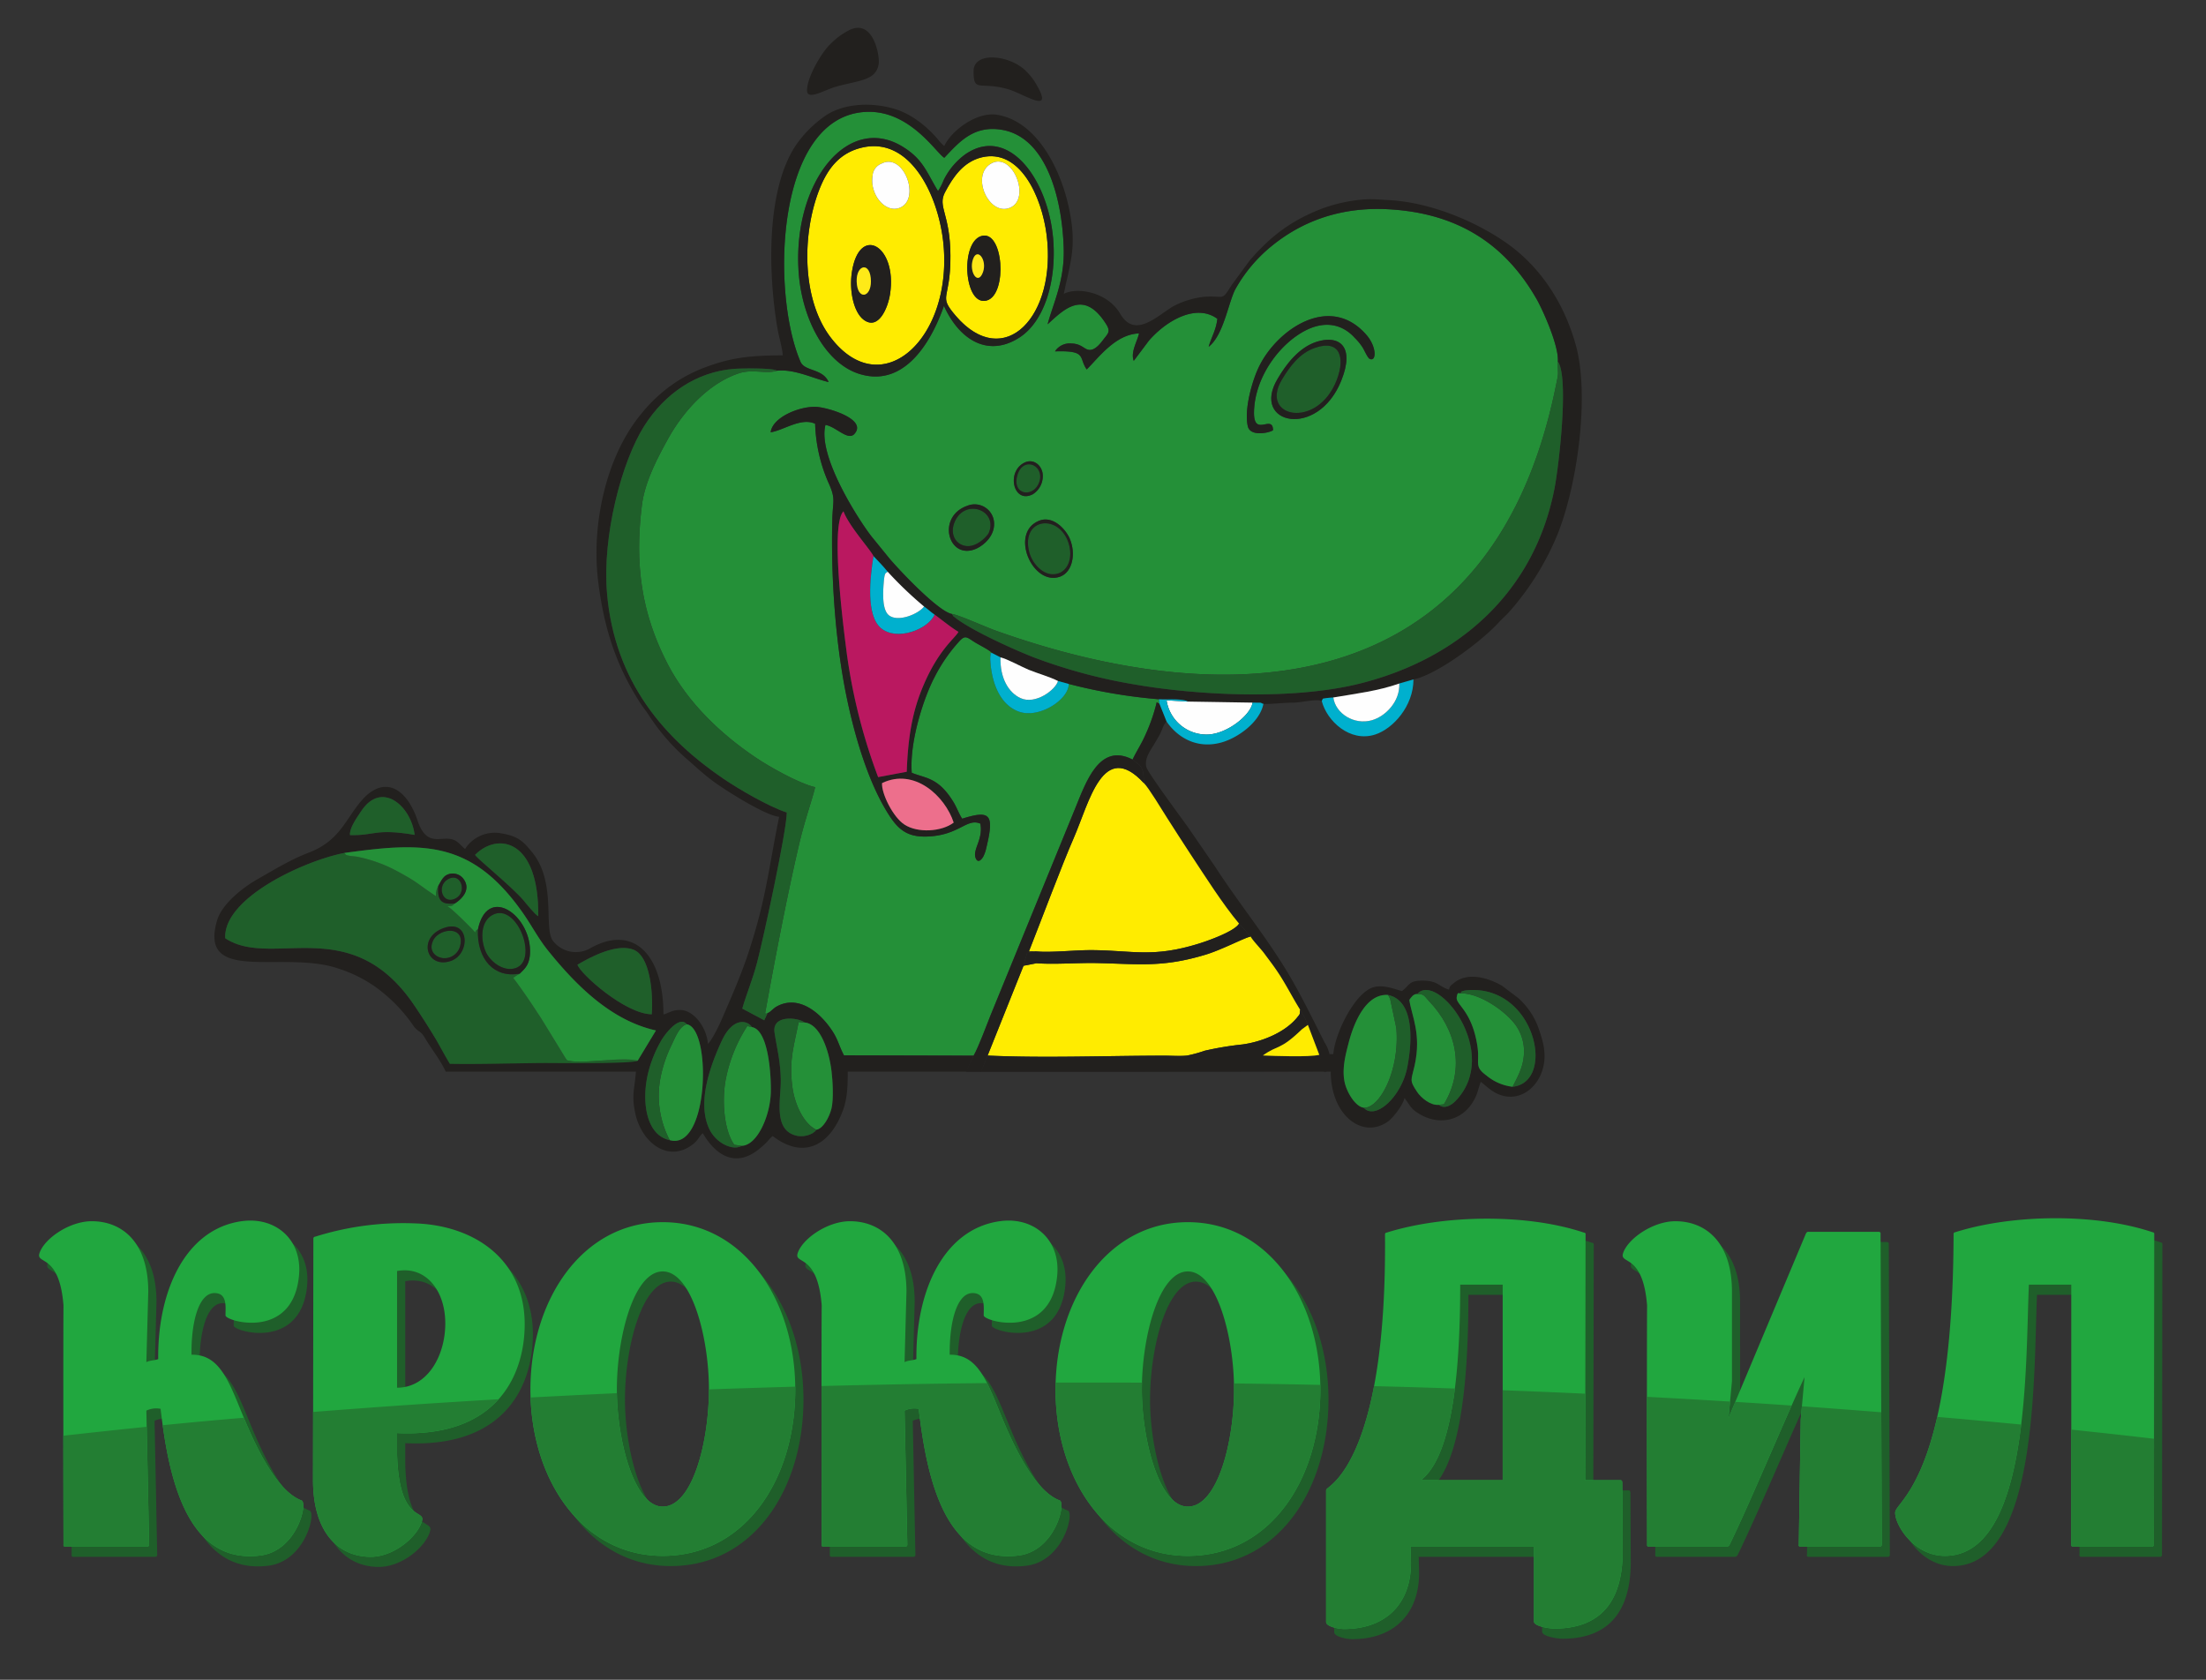 <?xml version="1.0" encoding="UTF-8"?> <svg xmlns="http://www.w3.org/2000/svg" id="Слой_1" data-name="Слой 1" width="595.276" height="453.302" viewBox="0 0 595.276 453.302"><rect x="0" y="0" width="595.276" height="453.302" fill="#333333" stroke="none"/><defs><style> .cls-1 { fill: #249038; } .cls-1, .cls-10, .cls-13, .cls-2, .cls-3, .cls-4, .cls-5, .cls-6, .cls-7, .cls-8, .cls-9 { fill-rule: evenodd; } .cls-2 { fill: #22201e; } .cls-11, .cls-3 { fill: #1f5f2a; } .cls-4 { fill: #ffec00; } .cls-5 { fill: #ba1860; } .cls-6 { fill: #ed6f8c; } .cls-7 { fill: #fefefe; } .cls-8 { fill: #00b0ce; } .cls-9 { fill: #feea18; } .cls-10 { fill: #fde818; } .cls-12 { fill: #21a73f; } .cls-13 { fill: #237e33; } </style></defs><title>Монтажная область 1</title><g id="Слой_1-2" data-name="Слой_1"><path class="cls-1" d="M280.352,140.543c3.665-1.5,7.159,2.1,8.339,4.876,1.673,4,.738,8.986-2.656,10.2C278.63,158.26,272.332,143.8,280.352,140.543Zm-19.335-4.053a5.26,5.26,0,0,1,7.183,4.138c.492,3.8-2.657,6.492-4.8,7.455C255.924,151.343,252.579,139.438,261.017,136.49Zm15.571-11.707c2.091-.936,4.231.425,4.723,2.778a5.767,5.767,0,0,1-2.607,5.811C273.39,136.121,271.422,127.107,276.588,124.783Zm78.769-32.57c6-1.871,10.332,1.19,6.568,10.516-6.347,15.817-24.452,11.792-17.195-.453C347.091,98.25,350.511,93.743,355.357,92.213ZM343.524,116.08c-.713.652-6.125,1.928-6.814-1.049-1.033-4.563,1.206-12.5,3.174-16.384,4.969-9.864,19.04-19.53,28.83-8.277,2.829,3.232,2.731,7.313.911,6.491-.566-.255-1.427-2.267-1.87-3a15.221,15.221,0,0,0-2.165-2.665c-3.419-3.8-8.142-4.677-13.357-1.984-6.642,3.43-12.817,11.594-13.727,20.154C337.473,119.227,343.426,111.318,343.524,116.08Zm-88.8-33.534c-3.936,11.2-11.537,22.252-23.3,18.2-8.807-3.062-15.252-14.882-15.965-28.148C214.2,48.9,228.889,30.5,243.649,39.63c5.486,3.4,6.371,6.831,9.471,11.934a15.385,15.385,0,0,0,1.5-2.92,18.947,18.947,0,0,1,5.9-7.03c11.537-7.908,22.385,6.662,23.689,23.1.886,11.593-2.558,22.025-8.979,26.277C266.8,96.55,258.95,91.9,254.719,82.546Zm-45.091,17.49c-2.829.964-6.569-.538-10.283.709-7.872,2.636-14.686,9.779-19.04,17.6-2.534,4.592-6.273,11.424-7.085,17.915-2.017,16.186-.1,29.31,6.937,42.917,5.461,10.516,14.465,18.992,23.739,25.228,3.641,2.466,11.636,7,16.063,8.022-.713,3.09-2.705,8.674-4.108,14.485-3.247,13.635-6.937,32.854-9.372,46.46.492.567-.271.34.664,0,.664-.142,1.5-1.276,2.534-1.814,5.658-3.033,11.389,1.3,14.907,6.633,1.55,2.352,1.8,4,3.149,6.6l34.981.085c1.353-2.352,3.419-7.993,4.6-10.941l22.853-55.871c2.928-7.143,6.519-17.717,15.449-13.1,1.082-2.3,2.46-4.281,3.69-7.172a47.3,47.3,0,0,0,2.829-8.305l.763.482-.173-1.276a143.488,143.488,0,0,1-24.329-4.139c.025,4.224-8.118,9.581-13.677,7.4-5.043-1.956-7.134-7.937-7.479-13.493a7.478,7.478,0,0,1,0-1.474c.222-1.077-.393-.68.468-.766-.787-.878-3.2-2.012-4.625-2.891-2.312-1.446-2.632-2.126-4.5.029a43.629,43.629,0,0,0-6.347,9.269c-3.025,5.7-6.863,17.688-6.2,25.908,3.715,1.531,7.159,1.191,11.242,7.881.935,1.53,1.476,3.175,2.362,4.507,7.6-2.381,8.708-1.247,6.519,7.823a9.794,9.794,0,0,1-.886,2.523c-1.254,1.928-1.845.567-1.869.567-1.279-2.353,2.017-5.244,1.131-9.581-3.714-1.587-5.682,3.232-14.489,3.487-5.978.17-8.339-2.523-11.463-7.966-4.576-7.993-8.02-19.3-10.209-30.1-2.977-14.6-4.207-32.343-3.764-47.933.147-4.451.861-5.1-.787-8.9a42.652,42.652,0,0,1-3.863-16.5c-3.837-1.786-8.634,1.843-12,2.3.492-4.082,7.8-7.03,12.226-6.86,3.124.142,14.243,3.374,10.233,7.456-1.82,1.587-4.92-2.155-7.675-2.58-2.238,8.589,9.471,26.391,12.546,30.246l4.822,5.924c3.345,3.884,13.259,14.258,16.777,14.854,1.722.2,9.126,3.543,11.758,4.478,62.238,22.281,133.061,19.758,150.9-64.63,1.254-5.981.762-3.344.836-7.993.295-4.224-4.034-13.805-5.658-16.7C405.934,65.369,392.822,57.6,375.16,56.5c-12.964-.822-23.518,3.033-31.833,9.751a40.255,40.255,0,0,0-9.987,11.821c-1.87,3.543-3.173,12.415-7.183,15.5.713-2.579,1.992-4.45,2.337-7.54-5.757-4.224-13.825.539-18.475,5.9l-4.083,5.443c-.91-2.325.959-5.273,1.427-7.4-6.347.227-10.824,6.463-14.121,9.723-2.263-3.231.2-5.159-8.56-4.876a4.717,4.717,0,0,1,4.452-2.126c2.755.057,3.444,1.645,4.822,1.73,1.623.113,3.148-1.956,3.788-2.807,1.181-1.559,2.042-2.1.763-4.11-6.052-9.638-11.439-3.968-15.818,0,1.353-5.216,4.526-11.509,4.354-20.069-.27-12.444-4.108-30.076-16.457-32.372-7.749-1.417-11.71,3.2-15.769,7.512-2.14-1.162-9.446-13.266-21.623-12.359C209.209,31.976,208.053,79.117,216,97.6c1.132,2.693,5.953,1.758,7.6,5.5C219.418,102.134,214.4,99.526,209.628,100.036Z"></path><path class="cls-2" d="M199.984,309.205c-.492.4.443.085-.811.368-1.968.51-5.978-1.1-7.8-4.96-3.371-7.2.393-17.263,3.394-23.755,2.952-6.349,6.839-5.641,8.143-3.685,4.477.794,5.19,13.011,5.092,17.547C207.832,301.239,204.24,309.29,199.984,309.205Zm-19.261-1.531c-6.4-1.3-7.675-10.517-5.83-18.113a33.343,33.343,0,0,1,3.739-9.1c.738-1.19,4.649-6.6,6.691-4.053C192.088,277.513,191.325,310.679,180.723,307.674Zm187.253-8.759c-2.14-.255-4.5-3.969-5.141-6.888-.762-3.657.271-7.484,1.107-10.687,1.476-5.669,4.772-13.238,10.6-12.841,6.838,1.418,6.74,11.651,5.19,19.559C378.161,296.024,371.076,302.43,367.976,298.915Zm-150.9-22.989c4.133.312,6.618,7.37,7.306,13.181.32,2.58.591,7.569-.024,10.063-.591,2.353-2.288,5.443-4.084,5.7a1.738,1.738,0,0,1-.639.652,1.854,1.854,0,0,1-.222.2,6.257,6.257,0,0,1-4.305.794c-6.715-1.418-4.28-10.063-4.428-15.336-.147-5.1-.959-7.908-1.672-12.472C208.2,273.517,215.9,274.735,217.081,275.926Zm165.36-7.682c5.314-6.264,22.9,15.9,10.307,28.885-1.18,1.219-3.075,2.24-4.5,1.021-2.337.226-4.871-2.041-5.806-3.43-2.214-3.317-1.623-3.118-.713-7.172,1.894-8.561-.812-13.408-1.427-17.717C380.842,269.066,381.433,268.187,382.441,268.244Zm11.685-.2c.443-.511-.418-.284,1.107-.737a14.041,14.041,0,0,1,1.6-.142c17.613-.624,22.976,24.86,11.341,26.107a13.452,13.452,0,0,1-7.085-3.061c-3.469-2.552-1.648-3.26-2.46-8.193-1.525-9.439-5.855-10.885-5.535-12.926C393.339,267.507,393.609,268.159,394.126,268.046Zm-238.3-7.711c3.69-2.182,10.824-5.924,15.3-3.968,4.108,1.786,5.19,10.97,4.748,17.348C168.718,273.658,156.59,262.8,155.828,260.335Zm-62.9-30.16c20.689-2.835,34-3.714,47.847,15.732,2.558,3.572,4.354,7.172,7.011,10.488,7.527,9.355,17,18.964,29.224,21.685l-4.92,8.136c-1.107.964-23.788-.964-25.067-.936-8.413.057-16.949.4-25.362.227-1.55-2.494-3.346-3.94-4.871-6.435-1.6-2.636-3.272-5.215-4.822-7.511-17.17-25.739-38.523-9.978-51.192-18.369C60.233,242.222,82.324,232.216,92.926,230.175Zm35.276.51c6.1-6.151,17.269-4.28,17.048,16.554-.861-.4-3.223-3.373-3.985-4.28C137.722,238.877,128.645,231.649,128.2,230.685Zm-33.751-5.329c-.221-1.984,2.165-5.131,3-6.435,5.485-8.362,13.456-1.5,14.44,6.378C101.241,223.485,101.142,225.554,94.451,225.356Zm143.565-14.032c8.708-4.2,16.974,3.459,19.335,10.659-3.272,2.494-9.741,2.863-13.284.538C240.943,220.509,237.819,214.074,238.016,211.324ZM235.7,150.068c1.28,1.332,2.657,2.778,3.838,4.223a102.587,102.587,0,0,0,9.815,9.383c1.206.822,1.722,1.446,2.829,2.183,2.14,1.53,4.256,3.345,6.445,4.649-.91,1.785-5.633,4.9-9.913,15.59-2.756,6.832-3.74,13.748-4.035,22.167l-7.724,1.446a152.951,152.951,0,0,1-8.438-33.251c-.492-3.94-4.723-34.781-.91-38.466C229.16,142.074,234.769,148.169,235.7,150.068Zm79.089,44.645L312.9,189.98l-.763-.482a47.3,47.3,0,0,1-2.829,8.305c-1.23,2.891-2.608,4.876-3.69,7.172,2.411,1.871,2.977,1.927,3.05,6.349,1.23,1.163,4.994,7.4,6.273,9.411,2.214,3.459,4.035,6.322,6.273,9.723,4.182,6.322,8.561,13.295,13.137,18.794.565.68,1.033,1.077,1.648,1.757a18.566,18.566,0,0,0,1.5,1.73c.419.935,2.78,3.344,3.666,4.563,1.23,1.673,2.214,2.92,3.444,4.734,2.312,3.4,3.985,6.86,6.2,10.4l1.181,2.013c.344.68.565,1.219.934,2.126L356,284.657l1.3,4.535-92.495-.227-3.838-.2,1.747-3.884-34.981-.085c-1.353-2.607-1.6-4.252-3.149-6.6-3.518-5.329-9.249-9.666-14.907-6.633-1.033.538-1.87,1.672-2.534,1.814l-.91,1.956-5.929-3.147c1.083-3.855,2.755-7.738,3.985-12.415,1.673-6.35,7.971-35.4,8.02-40.508-4.9-1.615-12.767-6.179-17.146-9.155-15.621-10.63-29.3-25.852-31.365-50.06-1.3-15.336,3.912-35.462,10.086-45.156,5.56-8.731,13.973-14.457,24.009-15.336,1.821-.17,10.8-.311,11.735.482,4.772-.51,9.79,2.1,13.972,3.062-1.648-3.742-6.469-2.807-7.6-5.5-7.946-18.481-6.79-65.622,17.195-67.379,12.177-.907,19.483,11.2,21.623,12.359,4.059-4.309,8.02-8.929,15.769-7.512,12.349,2.3,16.187,19.928,16.457,32.372.172,8.56-3,14.853-4.354,20.069,4.379-3.968,9.766-9.638,15.818,0,1.279,2.013.418,2.551-.763,4.11-.64.851-2.165,2.92-3.788,2.807-1.378-.085-2.067-1.673-4.822-1.73a4.717,4.717,0,0,0-4.452,2.126c8.757-.283,6.3,1.645,8.56,4.876,3.3-3.26,7.774-9.5,14.121-9.723-.468,2.126-2.337,5.074-1.427,7.4l4.083-5.443c4.65-5.357,12.718-10.12,18.475-5.9-.345,3.09-1.624,4.961-2.337,7.54,4.01-3.09,5.313-11.962,7.183-15.5a40.255,40.255,0,0,1,9.987-11.821c8.315-6.718,18.869-10.573,31.833-9.751,17.662,1.106,30.774,8.873,39.556,24.35,1.624,2.891,5.953,12.472,5.658,16.7,3.075,4.337.246,28.4-.91,34.3-5.511,28.261-26.15,46.006-52.472,52.611-17.515,4.394-42.975,3.345-60.958.227a143.9,143.9,0,0,1-26.691-7.144c-4.92-1.87-16.973-7.256-21.5-10.8-.861-.68-.369-.141-.959-1.048-3.518-.6-13.432-10.97-16.777-14.854l-4.822-5.924c-3.075-3.855-14.784-21.657-12.546-30.246,2.755.425,5.855,4.167,7.675,2.58,4.01-4.082-7.109-7.314-10.233-7.456-4.428-.17-11.734,2.778-12.226,6.86,3.37-.453,8.167-4.082,12-2.3a42.652,42.652,0,0,0,3.863,16.5c1.648,3.8.934,4.45.787,8.9-.443,15.59.787,33.335,3.764,47.933,2.189,10.8,5.633,22.111,10.209,30.1,3.124,5.443,5.485,8.136,11.463,7.966,8.807-.255,10.775-5.074,14.489-3.487.886,4.337-2.41,7.228-1.131,9.581.024,0,.615,1.361,1.869-.567a9.794,9.794,0,0,0,.886-2.523c2.189-9.07,1.082-10.2-6.519-7.823-.886-1.332-1.427-2.977-2.362-4.507-4.083-6.69-7.527-6.35-11.242-7.881-.664-8.22,3.174-20.211,6.2-25.908a43.629,43.629,0,0,1,6.347-9.269c1.87-2.155,2.19-1.475,4.5-.029,1.427.879,3.838,2.013,4.625,2.891l2.263,1.163c1.771.4,5.51,2.466,7.6,3.345,2.436.992,5.707,1.9,7.921,3.033l2.9.793a143.488,143.488,0,0,0,24.329,4.139c1.968.142,6.421-.255,7.823.624l17.441.283,2.19.028c.1.029.2.085.27.114.049,0,.2.2.246.113s.148.057.222.114c3,0,5.043-.341,8.241-.369,1.992-.028,6.3-1.1,7.5-.425.467-.964.073-.539,1.4-.822.393-.057,1.279-.114,1.722-.142,6.15-1.049,12.1-1.757,17.81-3.77l3.813-1.106c6.3-1.218,18.524-10.4,23.05-15.392,1.107-1.219,1.845-1.729,2.927-2.976a73.969,73.969,0,0,0,13.112-21.26c5.264-13.493,8.512-37.361,4.674-50.825-3.2-11.339-9.619-20.948-18.524-27.241-7.8-5.5-19.95-10.97-31.758-11.65-3.715-.2-5.289-.482-9.52.113a43.107,43.107,0,0,0-8.708,2.211c-8.118,3.146-13.7,7.313-19.434,13.975l-4.871,6.633c-2.829,4.592-1.87,2.693-7.528,3.175a23.224,23.224,0,0,0-8.388,2.636c-4.5,2.778-10.234,8.617-14.145,1.927-3.493-5.981-11.783-7.256-15.227-5.357,1.648-8.107,3.4-12.217,1.746-21.4-2.041-11.593-8.806-25.256-19.827-26.957-5.363-.822-12.226,4.224-14.17,8.447a11.977,11.977,0,0,1-1.8-1.9c-3.125-3.628-7.134-6.747-11.488-8.079-5.757-1.786-13.211-1.7-18.377,1.531a31.315,31.315,0,0,0-8.191,7.965c-8.266,11.991-7.725,34.838-5.117,49.918.394,2.268,1.255,4.933,1.4,7.059-9.914,0-14.957.822-22.41,3.8a42.053,42.053,0,0,0-4.576,2.268A40.821,40.821,0,0,0,173.1,111.6c-9.446,11.31-13.6,29.735-11.685,45.3,1.574,12.7,4.846,22.479,10.9,32.117,1.033,1.672,1.894,2.636,2.878,4.167a55.9,55.9,0,0,0,9.766,11.31c2.632,2.268,4.7,4.28,7.5,6.35,3.026,2.239,13.948,9.212,17.786,9.581-2.879,14.116-3.469,22.167-8.389,36.992-2.091,6.236-4.576,11.82-7.158,17.8-.714,1.644-2.657,5.613-3.666,6.463-.32-4.28-3.714-9.127-7.552-9.127-2.165,0-2.9.793-4.453,1.219,0-16.215-8.093-24.407-19.679-17.915a7.806,7.806,0,0,1-10.111-1.928c-2.657-3.345,1.033-15.76-5.633-23.924-2.632-3.26-4.035-4.422-8.586-5.159a9.474,9.474,0,0,0-9.52,4.252c-1.377-1.049-2.017-2.438-4.132-2.722-2.928-.4-6.323,1.815-8.61-4.705a21.654,21.654,0,0,0-2.387-5.159c-3.763-5.613-8.585-5.329-12.742-.539-4.477,5.159-5.9,10.942-14.44,14.173-4.9,1.871-9.447,4.706-13.948,7.257-3.543,2.041-9.348,6.435-10.677,11.027-5.067,17.461,18.155,7.739,33.038,13.039a36.645,36.645,0,0,1,9.372,4.621,42.335,42.335,0,0,1,10.578,10.715c1.255,1.757,1.919,1.247,3.026,3.146,1.82,3.118,4.182,5.953,5.707,9.241H171.6c-.344,4.677-1.23,6.208-.2,11.14,1.623,7.824,8.757,13.607,15.448,8.561,1.624-1.219,1.747-2.211,2.8-3.09,3.468,5.981,8.683,9.156,14.686,4.677a24.065,24.065,0,0,0,2.164-1.871c.837-.765,1.132-1.36,2.018-2.04,8.118,6.264,15.325,2.891,18.966-6.974,1.107-3.033,1.279-6.179,1.279-10.4H359.1c0,11.792,8.61,18.369,15.449,13.436,1.377-1.02,3.985-4.308,4.452-6.321,1.722,2.3,1.747,3.09,4.576,4.621,5.658,3.033,12.054,1.105,14.76-5.273.565-1.332.738-2.494,1.254-3.713,1.894,1.474,3.493,3.231,6.3,3.827,5.51,1.19,10.184-3.544,10.824-9.383.393-3.685-.886-6.945-1.722-9.411a20.1,20.1,0,0,0-5.338-7.682l-4.355-3.288c-3.665-2.126-9.323-3.855-13.038-.681-.738.624-1.008.624-1.254,1.73-2.485-.681-2.9-2.268-6.519-2.41-4.428-.142-3.887,1.049-6.175,2.806-1.943-.51-4.747-1.729-7.453-1.1-5.117,1.19-10.652,12.444-11.07,18.113h-1.033a10.072,10.072,0,0,0-1.353-3.2c-3.567-7.03-6.962-14.116-11.12-20.749-5.781-9.213-12.521-17.575-18.4-26.646l-7.282-10.6c-1.623-2.3-10.873-14.712-11.266-16.271-.566-2.381,1.107-4.45,2.164-6.264.566-.992,1.157-1.9,1.624-2.863C313.734,196.669,313.906,195.564,314.792,194.713Z"></path><path class="cls-3" d="M120.084,250.329c6.79-2.154,6.888,7.512,1.23,9.1C114.869,261.271,112.631,252.682,120.084,250.329Zm52,35.887c-4.969-1.106-15.325,1.134-19.138-.114l-6.839-11.168c-2.46-3.8-5.043-7.654-7.626-11.055.049-.057.172-.227.2-.142.049.113.221-.17.467-.312l1.107-.68c-6.937,1.275-11.586-3.912-11.291-11.906-.025.029-.615,0-.714.822-.811-.992-6.543-6.718-7.576-7.143,1.525,0,1.328-.057,2.091-.737-3.493.425-4.871-.652-4.477-4.762a5.032,5.032,0,0,0-.665,2.211v.595c-5.067-3.345-4.7-3.685-11.07-7.058a38.563,38.563,0,0,0-10.061-3.543c-.566-.114-1.156-.142-1.845-.227-1.377-.227-1.23-.227-1.722-.822-10.6,2.041-32.693,12.047-32.152,23.017,12.669,8.391,34.022-7.37,51.192,18.369,1.55,2.3,3.223,4.875,4.822,7.511,1.525,2.5,3.075,5.528,4.6,8.022,8.413.142,16.949-.17,25.387-.226C148.054,286.839,170.981,287.18,172.088,286.216Z"></path><path class="cls-4" d="M279.712,259.939l-3.517.68L266.5,284.855c15.424.709,32.1.028,47.675.028,1.869,0,4.354.171,6.15-.028a35.725,35.725,0,0,0,4.747-1.3,85.347,85.347,0,0,1,10.209-1.7c4.969-.68,11.242-3.061,14.662-7.171.885-1.106.812-.794.861-2.24-2.214-3.543-3.887-7-6.2-10.4-1.23-1.814-2.214-3.061-3.444-4.734-.886-1.219-3.247-3.628-3.666-4.563-1.353.141-7.773,3.571-12.25,4.9-11.734,3.543-18.106,2.466-29.594,2.239C290.61,259.8,284.485,260.307,279.712,259.939Z"></path><path class="cls-4" d="M279.491,256.735c4.108.4,10.578-.368,15.129-.34,11.07.085,16.359,2.1,28.708-1.7,2.78-.85,9.815-3.373,11.021-5.442-4.576-5.5-8.955-12.472-13.137-18.794-2.238-3.4-4.059-6.264-6.273-9.723-1.279-2.012-5.043-8.248-6.273-9.411-11.07-11.962-14.735,5.273-18.966,14.911-3.05,6.945-9,22.819-12.054,30.529Z"></path><path class="cls-3" d="M207.143,273.375c-.935.34-.172.567-.664,0,2.435-13.606,6.125-32.825,9.372-46.46,1.4-5.811,3.4-11.395,4.108-14.485-4.427-1.021-12.422-5.556-16.063-8.022-9.274-6.236-18.278-14.712-23.739-25.228-7.036-13.607-8.954-26.731-6.937-42.917.812-6.491,4.551-13.323,7.085-17.915,4.354-7.824,11.168-14.967,19.04-17.6,3.714-1.247,7.454.255,10.283-.709-.935-.793-9.914-.652-11.735-.482-10.036.879-18.449,6.605-24.009,15.336-6.174,9.694-11.39,29.82-10.086,45.156,2.067,24.208,15.744,39.43,31.365,50.06,4.379,2.976,12.251,7.54,17.146,9.155-.049,5.1-6.347,34.158-8.02,40.508-1.23,4.677-2.9,8.56-3.985,12.415l5.929,3.147Z"></path><path class="cls-4" d="M240.181,79.315c-.542,3.685-3.125,10.006-7.159,6.945-2.632-2.013-3.911-7.71-3.149-12.784C231.841,60.436,242.149,66.247,240.181,79.315Zm-2.337-35.15c6-3.174,10.7,9.5,5.018,11.878-3.911,1.644-8.216-3.544-7.405-8.589A3.717,3.717,0,0,1,237.844,44.165ZM233,39.743c-6.346,1.333-9.717,5.7-12,11.651-4.65,12.132-4.576,29.48,3.1,39.6,13.924,18.34,33.333,0,30.406-25.909C253.022,52.244,245.519,37.135,233,39.743Z"></path><path class="cls-3" d="M256.884,165.687c.59.907.1.368.959,1.048,4.527,3.544,16.58,8.93,21.5,10.8a143.9,143.9,0,0,0,26.691,7.144c17.983,3.118,43.443,4.167,60.958-.227,26.322-6.6,46.961-24.35,52.472-52.611,1.156-5.9,3.985-29.962.91-34.3-.074,4.649.418,2.012-.836,7.993-17.835,84.388-88.658,86.911-150.9,64.63C266.01,169.23,258.606,165.885,256.884,165.687Z"></path><path class="cls-5" d="M252.185,165.857c-1.7,4-10.258,7.285-14.514,3.6-4.034-3.487-2.9-13.578-1.968-19.389-.934-1.9-6.543-7.994-8.093-12.076-3.813,3.685.418,34.526.91,38.466a152.951,152.951,0,0,0,8.438,33.251l7.724-1.446c.3-8.419,1.279-15.335,4.035-22.167,4.28-10.687,9-13.805,9.913-15.59C256.441,169.2,254.325,167.387,252.185,165.857Z"></path><path class="cls-1" d="M92.926,230.175c.492.595.345.595,1.722.822.689.085,1.279.113,1.845.227a38.563,38.563,0,0,1,10.061,3.543c6.372,3.373,6,3.713,11.07,7.058v-.595a5.032,5.032,0,0,1,.665-2.211c.713-1.162,1.23-2.523,2.558-3.033a3.618,3.618,0,0,1,4.034.964c2.436,2.948-.172,5.612-2.115,6.831-.763.68-.566.737-2.091.737,1.033.425,6.765,6.151,7.576,7.143.1-.822.689-.793.714-.822,2.435-11.707,13.284-4.535,14.022,4.791.369,4.847-1.7,5.981-2.731,7.115l-1.107.68c-.246.142-.418.425-.467.312-.025-.085-.148.085-.2.142,2.583,3.4,5.166,7.256,7.626,11.055L152.95,286.1c3.813,1.248,14.169-.992,19.138.114l4.92-8.136c-12.226-2.721-21.7-12.33-29.224-21.685-2.657-3.316-4.453-6.916-7.011-10.488C126.923,226.461,113.615,227.34,92.926,230.175Z"></path><path class="cls-4" d="M264.731,63.724c6.052-1.984,7.232,15.648,1.6,17.348C260.205,82.915,258.975,65.624,264.731,63.724Zm2.854-19.672c5.682-3.005,10.651,9.468,5.067,11.962C266.847,58.594,261.705,47.142,267.585,44.052ZM264.9,42.465c-4.969,1.218-7.7,5.3-9.889,9.411-2.091,3.968,1.4,5.754,1.452,17.149.073,12.246-3.469,10.46,1.451,16.214,13.038,15.166,27.33.114,24.5-21.911C281.09,53.066,275.26,40,264.9,42.465Z"></path><path class="cls-2" d="M233,39.743c12.522-2.608,20.025,12.5,21.5,25.342,2.927,25.909-16.482,44.249-30.406,25.909-7.675-10.12-7.749-27.468-3.1-39.6C223.28,45.441,226.651,41.076,233,39.743ZM264.9,42.465C275.26,40,281.09,53.066,282.418,63.328c2.829,22.025-11.463,37.077-24.5,21.911-4.92-5.754-1.378-3.968-1.451-16.214-.05-11.4-3.543-13.181-1.452-17.149C257.2,47.765,259.934,43.683,264.9,42.465ZM254.719,82.546c4.231,9.355,12.079,14,20.516,8.448,6.421-4.252,9.865-14.684,8.979-26.277-1.3-16.441-12.152-31.011-23.689-23.1a18.947,18.947,0,0,0-5.9,7.03,15.385,15.385,0,0,1-1.5,2.92c-3.1-5.1-3.985-8.533-9.471-11.934C228.889,30.5,214.2,48.9,215.458,72.6c.713,13.266,7.158,25.086,15.965,28.148C243.182,104.8,250.783,93.743,254.719,82.546Z"></path><path class="cls-2" d="M266.5,284.855l-1.82,4.337h93.282L356,284.657c-2.706.652-12.029.312-15.227.17,4.182-3,4.5-1.247,10.5-7.03l1.648-1.219c-.369-.907-.59-1.446-.934-2.126l-1.181-2.013c-.049,1.446.024,1.134-.861,2.24-3.42,4.11-9.693,6.491-14.662,7.171a85.347,85.347,0,0,0-10.209,1.7,35.725,35.725,0,0,1-4.747,1.3c-1.8.2-4.281.028-6.15.028C298.605,284.883,281.926,285.564,266.5,284.855Z"></path><path class="cls-1" d="M367.976,298.915c4.232.34,9.816-10.006,8.807-21.515l-1.673-7.88a2.311,2.311,0,0,1-.172-.34l-.393-.681c-5.831-.4-9.127,7.172-10.6,12.841-.836,3.2-1.869,7.03-1.107,10.687C363.475,294.946,365.836,298.66,367.976,298.915Z"></path><path class="cls-1" d="M199.984,309.205c4.256.085,7.848-7.966,8.02-14.485.1-4.536-.615-16.753-5.092-17.547l-1.255-.283a40.45,40.45,0,0,0-5.879,14.712c-1.009,5.811-.344,13.521,2.361,17.319Z"></path><path class="cls-2" d="M262.714,284.883l-2.066,4.309h4.132l1.722-4.337,9.693-24.236,3.517-.68-3.419.17.861-2.92,2.337-.454-1.845.029c3.05-7.71,9-23.584,12.054-30.529,4.231-9.638,7.9-26.873,18.966-14.911-.073-4.422-.639-4.478-3.05-6.349-8.93-4.621-12.521,5.953-15.449,13.1l-22.853,55.871C266.133,276.89,264.067,282.531,262.714,284.883Z"></path><path class="cls-1" d="M180.723,307.674c10.6,3,11.365-30.161,4.6-31.266-2.017.538-3.149,3.628-4.182,5.754a35.288,35.288,0,0,0-2.681,7.6A25.741,25.741,0,0,0,180.723,307.674Z"></path><path class="cls-1" d="M388.247,298.15l1.377-.142c5.929-9.808,3.174-20.381-4.034-27.865-1.255-1.3-1.2-1.927-3.149-1.9-1.008-.057-1.6.822-2.14,1.587.615,4.309,3.321,9.156,1.427,17.717-.91,4.054-1.5,3.855.713,7.172C383.376,296.109,385.91,298.376,388.247,298.15Z"></path><path class="cls-1" d="M408.173,293.274c1.18-2.438,2.878-5.159,3.05-8.844a12.147,12.147,0,0,0-3-8.759c-2.805-3.26-9-7.625-14.1-7.625-.517.113-.787-.539-1.033,1.048-.32,2.041,4.01,3.487,5.535,12.926.812,4.933-1.009,5.641,2.46,8.193A13.452,13.452,0,0,0,408.173,293.274Z"></path><path class="cls-1" d="M220.279,304.868c1.8-.255,3.493-3.345,4.084-5.7.615-2.494.344-7.483.024-10.063-.688-5.811-3.173-12.869-7.306-13.181l-1.574-.113c-1.181,6.207-2.632,10.034-1.722,17.263C214.4,298.15,216.983,303.337,220.279,304.868Z"></path><path class="cls-3" d="M155.828,260.335c.762,2.467,12.89,13.323,20.049,13.38.442-6.378-.64-15.562-4.748-17.348C166.652,254.411,159.518,258.153,155.828,260.335Z"></path><path class="cls-2" d="M217.77,24.38c0,2.834,4.6-.057,7.749-.964,6.15-1.758,11.045-1.588,11.611-6.35.246-1.927-1.377-11.962-7.8-9.014a19.275,19.275,0,0,0-5.24,3.827C221.854,13.92,217.77,20.78,217.77,24.38Z"></path><path class="cls-3" d="M354.791,93.885c-4.157,1.446-6.765,5.046-8.881,8.561-6.149,10.289,9.619,13.549,14.81.085C363.081,96.38,361.507,91.5,354.791,93.885Z"></path><path class="cls-2" d="M279.491,256.735l-2.337.454-.861,2.92,3.419-.17c4.773.368,10.9-.142,15.941-.057,11.488.227,17.86,1.3,29.594-2.239,4.477-1.333,10.9-4.763,12.25-4.9a18.566,18.566,0,0,1-1.5-1.73c-.615-.68-1.083-1.077-1.648-1.757-1.206,2.069-8.241,4.592-11.021,5.442-12.349,3.8-17.638,1.786-28.708,1.7C290.069,256.367,283.6,257.132,279.491,256.735Z"></path><path class="cls-6" d="M238.016,211.324c-.2,2.75,2.927,9.185,6.051,11.2,3.543,2.325,10.012,1.956,13.284-.538C254.99,214.783,246.724,207.129,238.016,211.324Z"></path><path class="cls-3" d="M199.984,309.205l-1.845-.284c-2.705-3.8-3.37-11.508-2.361-17.319a40.45,40.45,0,0,1,5.879-14.712l1.255.283c-1.3-1.956-5.191-2.664-8.143,3.685-3,6.492-6.765,16.555-3.394,23.755,1.82,3.855,5.83,5.47,7.8,4.96C200.427,309.29,199.492,309.6,199.984,309.205Z"></path><path class="cls-2" d="M231.251,76.934c-.714-5.216,3.222-6.633,3.714-1.928C235.482,80,231.841,81.186,231.251,76.934Zm8.93,2.381c1.968-13.068-8.34-18.879-10.308-5.839-.762,5.074.517,10.771,3.149,12.784C237.056,89.321,239.639,83,240.181,79.315Z"></path><path class="cls-7" d="M337.989,189.611l-17.441-.283-5.756-.341a10.89,10.89,0,0,0,11.389,9.213C331.47,197.86,337.547,192.814,337.989,189.611Z"></path><path class="cls-3" d="M220.279,304.868c-3.3-1.531-5.879-6.718-6.494-11.792-.91-7.229.541-11.056,1.722-17.263l1.574.113c-1.18-1.191-8.88-2.409-8.068,2.778.713,4.564,1.525,7.37,1.672,12.472.148,5.273-2.287,13.918,4.428,15.336a6.257,6.257,0,0,0,4.305-.794,1.854,1.854,0,0,0,.222-.2A1.738,1.738,0,0,0,220.279,304.868Z"></path><path class="cls-3" d="M128.2,230.685c.443.964,9.52,8.192,13.063,12.274.762.907,3.124,3.884,3.985,4.28C145.471,226.405,134.3,224.534,128.2,230.685Z"></path><path class="cls-2" d="M343.524,116.08c-.1-4.762-6.051,3.147-5.018-6.718.91-8.56,7.085-16.724,13.727-20.154,5.215-2.693,9.938-1.814,13.357,1.984a15.221,15.221,0,0,1,2.165,2.665c.443.737,1.3,2.749,1.87,3,1.82.822,1.918-3.259-.911-6.491-9.79-11.253-23.861-1.587-28.83,8.277-1.968,3.884-4.207,11.821-3.174,16.384C337.4,118.008,342.811,116.732,343.524,116.08Z"></path><path class="cls-3" d="M132.852,246.928c-3,1.644-3.346,6.207-1.821,9.807,1.009,2.467,4.576,5.613,8.044,4.536C145.5,259.258,139.469,243.271,132.852,246.928Z"></path><path class="cls-3" d="M388.247,298.15c1.426,1.219,3.321.2,4.5-1.021,12.6-12.983-4.993-35.149-10.307-28.885,1.944-.028,1.894.595,3.149,1.9,7.208,7.484,9.963,18.057,4.034,27.865Z"></path><path class="cls-2" d="M262.714,19.22c0,5.9,1.673,2.693,9.2,4.819,4.477,1.276,12.6,7.115,7.823-1.105a15.049,15.049,0,0,0-2.534-3.4C273.046,14.883,262.714,13.608,262.714,19.22Z"></path><path class="cls-3" d="M94.451,225.356c6.691.2,6.79-1.871,17.442-.057-.984-7.88-8.955-14.74-14.44-6.378C96.616,220.225,94.23,223.372,94.451,225.356Z"></path><path class="cls-3" d="M277.7,148.877c.64,2.693,3.2,6.01,6.3,6.095,3.567.113,5.609-3.572,4.526-7.8C286.281,138.446,275.407,139.551,277.7,148.877Z"></path><path class="cls-8" d="M252.185,165.857c-1.107-.737-1.623-1.361-2.829-2.183-1.5,2.013-6.986,4.309-9.471,2.381-1.894-1.474-1.623-6.151-1.426-8.7.246-2.948.442-2.551,1.082-3.062-1.181-1.445-2.558-2.891-3.838-4.223-.934,5.811-2.066,15.9,1.968,19.389C241.927,173.142,250.488,169.854,252.185,165.857Z"></path><path class="cls-8" d="M377.6,184.452c.221,4.876-3.764,8.9-7.429,9.921-4.773,1.333-9.766-1.786-10.381-6.151-.443.028-1.329.085-1.722.142-1.329.283-.935-.142-1.4.822,1.377,5.357,7.576,11.225,14.39,9.042,4.847-1.559,10.357-7.682,10.357-14.882Z"></path><path class="cls-3" d="M367.976,298.915c3.1,3.515,10.185-2.891,11.759-10.857,1.55-7.908,1.648-18.141-5.19-19.559l.393.681a2.311,2.311,0,0,0,.172.34l1.673,7.88C377.792,288.909,372.208,299.255,367.976,298.915Z"></path><path class="cls-2" d="M265.272,73.391c-1.353,3.855-3.862-.029-2.73-3.4C263.673,66.644,266.4,70.074,265.272,73.391Zm-.541-9.667c-5.756,1.9-4.526,19.191,1.6,17.348C271.963,79.372,270.783,61.74,264.731,63.724Z"></path><path class="cls-7" d="M359.785,188.222c.615,4.365,5.608,7.484,10.381,6.151,3.665-1.02,7.65-5.045,7.429-9.921C371.888,186.465,365.935,187.173,359.785,188.222Z"></path><path class="cls-3" d="M180.723,307.674a25.741,25.741,0,0,1-2.263-17.915,35.288,35.288,0,0,1,2.681-7.6c1.033-2.126,2.165-5.216,4.182-5.754-2.042-2.551-5.953,2.863-6.691,4.053a33.343,33.343,0,0,0-3.739,9.1C173.048,297.157,174.327,306.37,180.723,307.674Z"></path><path class="cls-7" d="M267.585,44.052c-5.88,3.09-.738,14.542,5.067,11.962C278.236,53.52,273.267,41.047,267.585,44.052Z"></path><path class="cls-8" d="M288.4,184.565l-2.9-.793c-.615,2.324-6.051,6.491-10.11,4.62-3.321-1.531-5.56-5.527-5.412-11l-2.263-1.163c-.861.086-.246-.311-.468.766a7.478,7.478,0,0,0,0,1.474c.345,5.556,2.436,11.537,7.479,13.493C280.278,194.146,288.421,188.789,288.4,184.565Z"></path><path class="cls-7" d="M237.844,44.165a3.717,3.717,0,0,0-2.387,3.289c-.811,5.045,3.494,10.233,7.405,8.589C248.544,53.661,243.846,40.991,237.844,44.165Z"></path><path class="cls-7" d="M285.493,183.772c-2.214-1.134-5.485-2.041-7.921-3.033-2.091-.879-5.83-2.948-7.6-3.345-.148,5.471,2.091,9.467,5.412,11C279.442,190.263,284.878,186.1,285.493,183.772Z"></path><path class="cls-3" d="M394.126,268.046c5.092,0,11.291,4.365,14.1,7.625a12.147,12.147,0,0,1,3,8.759c-.172,3.685-1.87,6.406-3.05,8.844,11.635-1.247,6.272-26.731-11.341-26.107a14.041,14.041,0,0,0-1.6.142C393.708,267.762,394.569,267.535,394.126,268.046Z"></path><path class="cls-8" d="M312.9,189.98l1.894,4.733c2.927,4.281,8.118,7.427,14.612,5.7,4.551-1.191,10.529-5.5,11.513-10.431-.074-.057-.173-.2-.222-.114s-.2-.113-.246-.113c-.074-.029-.172-.085-.27-.114l-2.19-.028c-.442,3.2-6.519,8.249-11.808,8.589a10.89,10.89,0,0,1-11.389-9.213l5.756.341c-1.4-.879-5.855-.482-7.823-.624Z"></path><path class="cls-2" d="M354.791,93.885c6.716-2.381,8.29,2.495,5.929,8.646-5.191,13.464-20.959,10.2-14.81-.085C348.026,98.931,350.634,95.331,354.791,93.885Zm.566-1.672c-4.846,1.53-8.266,6.037-10.627,10.063-7.257,12.245,10.848,16.27,17.195.453C365.689,93.4,361.359,90.342,355.357,92.213Z"></path><path class="cls-3" d="M266.8,143.831c2.656-6.179-6.519-9.552-9.225-2.891-1.3,3.2.27,6.01,3.1,6.406C263.624,147.743,266.453,144.6,266.8,143.831Z"></path><path class="cls-7" d="M249.356,163.674a102.587,102.587,0,0,1-9.815-9.383c-.64.511-.836.114-1.082,3.062-.2,2.551-.468,7.228,1.426,8.7C242.37,167.983,247.856,165.687,249.356,163.674Z"></path><path class="cls-2" d="M132.852,246.928c6.617-3.657,12.644,12.33,6.223,14.343-3.468,1.077-7.035-2.069-8.044-4.536C129.506,253.135,129.85,248.572,132.852,246.928Zm-3.887,3.911c-.3,7.994,4.354,13.181,11.291,11.906,1.033-1.134,3.1-2.268,2.731-7.115C142.249,246.3,131.4,239.132,128.965,250.839Z"></path><path class="cls-4" d="M356,284.657l-3.075-8.079-1.648,1.219c-6,5.783-6.322,4.025-10.5,7.03C343.967,284.969,353.29,285.309,356,284.657Z"></path><path class="cls-3" d="M124.069,255.6c1.821-5.953-5.657-5.245-7.232-1.7-1.279,2.834.837,4.535,2.878,4.677A4.351,4.351,0,0,0,124.069,255.6Z"></path><path class="cls-2" d="M266.8,143.831c-.345.766-3.174,3.912-6.126,3.515-2.829-.4-4.4-3.2-3.1-6.406C260.279,134.279,269.454,137.652,266.8,143.831Zm-5.781-7.341c-8.438,2.948-5.093,14.853,2.386,11.593,2.14-.963,5.289-3.656,4.8-7.455A5.26,5.26,0,0,0,261.017,136.49Z"></path><path class="cls-3" d="M280.5,129.913c1.353-4.337-4.355-6.888-5.929-1.785C272.874,133.712,279.048,134.506,280.5,129.913Z"></path><path class="cls-2" d="M277.7,148.877c-2.288-9.326,8.586-10.431,10.824-1.7,1.083,4.224-.959,7.909-4.526,7.8C280.893,154.887,278.335,151.57,277.7,148.877Zm2.657-8.334c-8.02,3.26-1.722,17.717,5.683,15.081,3.394-1.219,4.329-6.208,2.656-10.2C287.511,142.641,284.017,139.041,280.352,140.543Z"></path><path class="cls-2" d="M124.069,255.6a4.351,4.351,0,0,1-4.354,2.976c-2.041-.142-4.157-1.843-2.878-4.677C118.412,250.357,125.89,249.649,124.069,255.6Zm-3.985-5.273c-7.453,2.353-5.215,10.942,1.23,9.1C126.972,257.841,126.874,248.175,120.084,250.329Z"></path><path class="cls-3" d="M120.945,237.233c-3.271,1.786-1.549,7.115,2.042,5.187C126.16,240.72,124.365,235.334,120.945,237.233Z"></path><path class="cls-2" d="M120.945,237.233c3.42-1.9,5.215,3.487,2.042,5.187C119.4,244.348,117.674,239.019,120.945,237.233Zm-2.656,1.786c-.394,4.11.984,5.187,4.477,4.762,1.943-1.219,4.551-3.883,2.115-6.831a3.618,3.618,0,0,0-4.034-.964C119.519,236.5,119,237.857,118.289,239.019Z"></path><path class="cls-9" d="M231.251,76.934c.59,4.252,4.231,3.061,3.714-1.928C234.473,70.3,230.537,71.718,231.251,76.934Z"></path><path class="cls-2" d="M280.5,129.913c-1.452,4.593-7.626,3.8-5.929-1.785C276.145,123.025,281.853,125.576,280.5,129.913Zm-3.912-5.13c-5.166,2.324-3.2,11.338,2.116,8.589a5.767,5.767,0,0,0,2.607-5.811C280.819,125.208,278.679,123.847,276.588,124.783Z"></path><path class="cls-10" d="M265.272,73.391c1.132-3.317-1.6-6.747-2.73-3.4C261.41,73.362,263.919,77.246,265.272,73.391Z"></path><g id="_3241267846768" data-name=" 3241267846768"><path class="cls-11" d="M83.578,407.652c-8.044-2.976-14.538-19.843-16.826-25.313-3.3-8.079-5.978-14.145-12.89-14.032-.1-8.9,1.968-16.639,6.2-16.639,3.493,0,3,3.685,3,6.066,0,1.559,17.933,6.775,19.778-10.46,1.132-10.091-6.4-16.271-15.448-14.967-15.277,2.154-22.706,19.021-22.485,37.191-.738.368-2.484.368-3.2.85l.517-19.02c0-13.55-7.232-19.021-15.276-19.021-6.077,0-12.891,4.762-14.121,8.674-.935,3.09,5.363-.113,6.5,14.032,0,.113-.1,7.71,0,64.516-.1.6.418.6.418.6H41.906a.534.534,0,0,0,.517-.6l-.714-36.113a6.16,6.16,0,0,1,3.813-.482c2.165,18.425,7.011,42.179,27.011,39.572C82.324,421.2,85.325,408.361,83.578,407.652Zm3.075-5.584c0,14.74,7.233,20.778,15.572,20.778,6.2,0,12.6-5.329,13.825-9.61,1.033-3.345-6.175.709-6.691-18.056v-5.726c27.847,1.332,34.44-16.611,34.44-29.339,0-17.461-13.506-26.617-29.4-27.213a78.815,78.815,0,0,0-27.109,3.572.534.534,0,0,0-.517.6Zm35.695-42.18c0,8.674-4.748,17.348-12.989,17.348V345.743C117.083,344.326,122.348,350.959,122.348,359.888Zm94.463,17.8c0-24.236-14.022-45.128-35.793-45.128-21.648,0-35.67,20.892-35.67,45.128,0,24.378,14.022,44.929,35.67,44.929C203.182,422.619,216.811,402.068,216.811,377.69Zm-48.167,0c0-14,4.527-31.833,12.374-31.833s12.472,17.83,12.472,31.833c0,14.145-4.428,31.634-12.472,31.634C173.294,409.324,168.644,391.239,168.644,377.69Zm119.531,29.962c-8.044-2.976-14.563-19.843-16.827-25.313-3.3-8.079-5.977-14.145-12.89-14.032-.1-8.9,1.968-16.639,6.2-16.639,3.493,0,2.977,3.685,2.977,6.066,0,1.559,17.958,6.775,19.8-10.46,1.131-10.091-6.4-16.271-15.474-14.967-15.251,2.154-22.681,19.021-22.459,37.191-.738.368-2.485.368-3.2.85l.516-19.02c0-13.55-7.232-19.021-15.276-19.021-6.076,0-12.89,4.762-14.12,8.674-.935,3.09,5.362-.113,6.494,14.032,0,.113-.1,7.71,0,64.516-.1.6.418.6.418.6H246.5a.534.534,0,0,0,.516-.6l-.713-36.113a6.16,6.16,0,0,1,3.813-.482c2.165,18.425,7.011,42.179,27.01,39.572C286.92,421.2,289.921,408.361,288.175,407.652Zm70.306-29.962c0-24.236-14.022-45.128-35.768-45.128-21.673,0-35.694,20.892-35.694,45.128,0,24.378,14.021,44.929,35.694,44.929C344.877,422.619,358.481,402.068,358.481,377.69Zm-48.142,0c0-14,4.527-31.833,12.374-31.833,7.823,0,12.472,17.83,12.472,31.833,0,14.145-4.428,31.634-12.472,31.634C314.964,409.324,310.339,391.239,310.339,377.69Zm129.616,25.2c0-.709-.418-.709-.418-.709h-9.594l.123-66.189c.1-.6-.418-.6-.418-.6-15.473-5.216-37.957-4.876-53.308,0a.432.432,0,0,0-.418.482v.113c.517,59.188-14.44,67.266-15.571,68.457a.745.745,0,0,0-.32.595v35.405c0,1.3,3.518,1.9,4.846,1.9,11.463,0,18.056-7,18.056-17.83,0-.595-.1-3.8-.1-4.394h33.308v20.211c0,1.3,4.231,1.9,5.461,1.9,11.341,0,18.45-6.066,18.45-20.807Zm-54.045-.936c8.782-7.256,10.332-32.2,10.332-52.526h11.439v52.753H386.033s-.222-.113-.123-.227Zm123.761-66.189c.1-.595-.516-.595-.516-.595H490.188s-.418-.113-.738.595l-20.836,49.663.935-9.978V351.328c0-13.55-7.208-19.021-15.252-19.021-6.1,0-12.89,4.762-14.145,8.674-.91,3.09,5.363-.113,6.519,14.032,0,.113-.123,7.71,0,64.516-.123.6.394.6.394.6H468.1a.907.907,0,0,0,.836-.6c5.166-10.46,14.539-33.023,20.221-45.156L488.122,385.8l-.517,33.732a.4.4,0,0,0,.394.6H509.45a.534.534,0,0,0,.516-.6Zm73.406-.482c-15.449-5.244-37.933-4.875-53.308,0a.432.432,0,0,0-.418.482v.114c-.2,66.189-15.768,71.886-15.768,75.09,0,3.458,5.166,11.65,13.407,11.65,23.1,0,21.77-52.413,22.681-73.191h11.463v70.1c-.123.6.394.6.394.6H582.88a.534.534,0,0,0,.517-.6l.1-83.65C583.594,335.283,583.077,335.283,583.077,335.283Z"></path><path class="cls-12" d="M81.364,404.9c-8.044-2.976-14.538-19.842-16.8-25.313-3.3-8.079-5.978-14.145-12.891-14-.1-8.929,1.968-16.64,6.2-16.64,3.494,0,2.977,3.685,2.977,6.038,0,1.559,17.958,6.775,19.8-10.431,1.131-10.12-6.4-16.3-15.473-15-15.252,2.155-22.681,19.021-22.485,37.191-.713.369-2.46.369-3.2.85l.517-19.02c0-13.55-7.208-19.021-15.252-19.021-6.076,0-12.89,4.763-14.12,8.674-.935,3.09,5.363-.113,6.494,14.032,0,.113-.1,7.739,0,64.517-.1.6.418.6.418.6H39.717a.534.534,0,0,0,.516-.6l-.738-36.114a6.267,6.267,0,0,1,3.838-.482c2.165,18.425,7.011,42.18,27.011,39.572C80.134,418.452,83.135,405.611,81.364,404.9Zm3.1-5.584c0,14.74,7.232,20.806,15.571,20.806,6.2,0,12.6-5.357,13.826-9.637,1.033-3.317-6.2.708-6.716-18.057v-5.7c27.847,1.3,34.44-16.639,34.44-29.367,0-17.461-13.506-26.617-29.373-27.212a79.023,79.023,0,0,0-27.133,3.571.535.535,0,0,0-.517.6Zm35.694-42.179c0,8.674-4.748,17.348-13.013,17.348V342.994C114.894,341.576,120.158,348.238,120.158,357.139Zm94.439,17.83c0-24.237-14.022-45.156-35.768-45.156-21.673,0-35.7,20.919-35.7,45.156,0,24.349,14.022,44.9,35.7,44.9C200.993,419.869,214.6,399.318,214.6,374.969Zm-48.142,0c0-14.032,4.526-31.862,12.374-31.862,7.822,0,12.472,17.83,12.472,31.862,0,14.144-4.428,31.606-12.472,31.606C171.08,406.575,166.455,388.518,166.455,374.969ZM285.961,404.9c-8.044-2.976-14.539-19.842-16.8-25.313-3.3-8.079-5.978-14.145-12.89-14-.1-8.929,1.968-16.64,6.174-16.64,3.518,0,3,3.685,3,6.038,0,1.559,17.933,6.775,19.8-10.431,1.132-10.12-6.4-16.3-15.473-15-15.252,2.155-22.681,19.021-22.484,37.191-.714.369-2.46.369-3.2.85l.516-19.02c0-13.55-7.207-19.021-15.251-19.021-6.077,0-12.891,4.763-14.121,8.674-.934,3.09,5.363-.113,6.5,14.032,0,.113-.123,7.739,0,64.517-.123.6.393.6.393.6h22.189a.534.534,0,0,0,.517-.6l-.738-36.114a6.209,6.209,0,0,1,3.813-.482c2.165,18.425,7.011,42.18,27.035,39.572C284.731,418.452,287.707,405.611,285.961,404.9Zm70.331-29.933c0-24.237-14.022-45.156-35.769-45.156-21.672,0-35.694,20.919-35.694,45.156,0,24.349,14.022,44.9,35.694,44.9C342.688,419.869,356.292,399.318,356.292,374.969Zm-48.167,0c0-14.032,4.551-31.862,12.4-31.862,7.823,0,12.473,17.83,12.473,31.862,0,14.144-4.453,31.606-12.473,31.606C312.775,406.575,308.125,388.518,308.125,374.969ZM437.766,400.14c0-.709-.418-.709-.418-.709h-9.594l.1-66.188c.123-.6-.393-.6-.393-.6-15.473-5.216-37.958-4.847-53.333,0,0,0-.393,0-.393.482v.114c.516,59.187-14.44,67.266-15.572,68.456a.689.689,0,0,0-.32.595V437.7c0,1.3,3.518,1.9,4.847,1.9,11.438,0,18.056-7,18.056-17.829,0-.6-.123-3.8-.123-4.394h33.308v20.211c0,1.3,4.231,1.9,5.486,1.9,11.34,0,18.449-6.066,18.449-20.806Zm-54.046-.935c8.758-7.257,10.308-32.2,10.308-52.526h11.463v52.752H383.819s-.2-.113-.1-.226Zm123.737-66.189a.473.473,0,0,0-.492-.6H487.974s-.418-.113-.713.6l-20.836,49.663.935-9.978V348.578c0-13.55-7.233-19.021-15.277-19.021-6.076,0-12.89,4.763-14.12,8.674-.935,3.09,5.363-.113,6.494,14.032,0,.113-.1,7.739,0,64.517-.1.6.418.6.418.6h21.033a.929.929,0,0,0,.837-.6c5.141-10.46,14.538-33.024,20.2-45.156l-1.033,11.423-.517,33.733a.417.417,0,0,0,.418.6h21.452a.534.534,0,0,0,.516-.6Zm73.431-.482c-15.474-5.216-37.933-4.876-53.308,0a.432.432,0,0,0-.418.482v.113c-.2,66.189-15.769,71.887-15.769,75.09,0,3.458,5.142,11.65,13.407,11.65,23.1,0,21.746-52.384,22.681-73.19H558.92v70.1c-.1.6.418.6.418.6h21.353a.534.534,0,0,0,.516-.6l.1-83.651C581.4,332.534,580.888,332.534,580.888,332.534Z"></path><path class="cls-13" d="M81.364,404.9c-6.888-2.551-12.644-15.278-15.571-22.308q-11.108.935-21.894,2.012c2.435,17.575,8.019,37.559,26.445,35.15C80.134,418.452,83.135,405.611,81.364,404.9ZM17.085,387.441c0,7.909.025,17.575.049,29.339-.1.6.418.6.418.6H39.717a.534.534,0,0,0,.516-.6l-.639-31.749C31.968,385.8,24.465,386.619,17.085,387.441ZM295.555,373.1h-10.7c0,.623-.025,1.247-.025,1.871,0,24.349,14.022,44.9,35.67,44.9,22.189,0,35.793-20.551,35.793-44.9v-1.248c-7.725-.17-15.5-.283-23.321-.4,0,.539.025,1.106.025,1.645,0,14.144-4.453,31.606-12.5,31.606-7.724,0-12.374-18.057-12.374-31.606,0-.624.025-1.248.025-1.843C303.968,373.1,299.761,373.1,295.555,373.1Zm-29.2.141q-22.62.213-44.674.794c0,9.581,0,23.273.05,42.747-.123.6.393.6.393.6h22.189a.534.534,0,0,0,.517-.6l-.738-36.114a6.209,6.209,0,0,1,3.813-.482c2.165,18.425,7.011,42.18,27.035,39.572,9.791-1.3,12.767-14.145,11.021-14.854-8.044-2.976-14.539-19.842-16.8-25.313C268.2,377.265,267.314,375.11,266.355,373.239ZM214.6,374.2q-11.734.341-23.3.737v.029c0,14.144-4.428,31.606-12.472,31.606-7.552,0-12.153-17.178-12.374-30.614-7.823.368-15.6.765-23.271,1.162.811,23.414,14.636,42.746,35.645,42.746,22.164,0,35.768-20.551,35.768-44.9Zm-80.048,3.4q-25.608,1.488-50.061,3.43l-.024,18.283c0,14.74,7.232,20.806,15.571,20.806,6.2,0,12.6-5.357,13.826-9.637,1.033-3.317-6.2.708-6.716-18.057v-5.7C120.822,387.356,129.383,383.359,134.549,377.605Zm446.683,10.658c-7.306-.85-14.76-1.672-22.312-2.466V416.78c-.1.6.418.6.418.6h21.353a.534.534,0,0,0,.516-.6Zm-35.817-3.827c-7.454-.708-15.006-1.417-22.657-2.069-4.674,20.579-11.365,23.754-11.365,25.852,0,3.458,5.142,11.65,13.407,11.65C537.936,419.869,543.176,402.89,545.415,384.436Zm-37.761-3.316q-10.59-.851-21.426-1.616l-.32,3.543-.517,33.733a.417.417,0,0,0,.418.6h21.452a.534.534,0,0,0,.516-.6Zm-24.206-1.814c-5.018-.341-10.086-.681-15.2-.993l-1.82,4.366.418-4.451q-11.106-.68-22.435-1.275c0,9.382.025,22.252.049,39.827-.1.6.418.6.418.6h21.033a.929.929,0,0,0,.837-.6C470.927,408.276,477.938,391.721,483.448,379.306ZM427.8,376.1c-7.38-.34-14.834-.652-22.312-.935v24.264H383.819s-.2-.113-.1-.226h0c4.846-4.025,7.479-13.436,8.881-24.492q-10.848-.382-21.82-.652c-4.305,22.621-11.833,26.816-12.644,27.638a.739.739,0,0,0-.3.595V437.7c0,1.3,3.494,1.9,4.847,1.9,11.438,0,18.056-7,18.056-17.829,0-.6-.123-3.8-.123-4.394h33.308v20.211c0,1.3,4.231,1.9,5.461,1.9,11.365,0,18.474-6.066,18.474-20.806l-.1-18.539c0-.709-.418-.709-.418-.709h-9.594Z"></path></g></g></svg> 